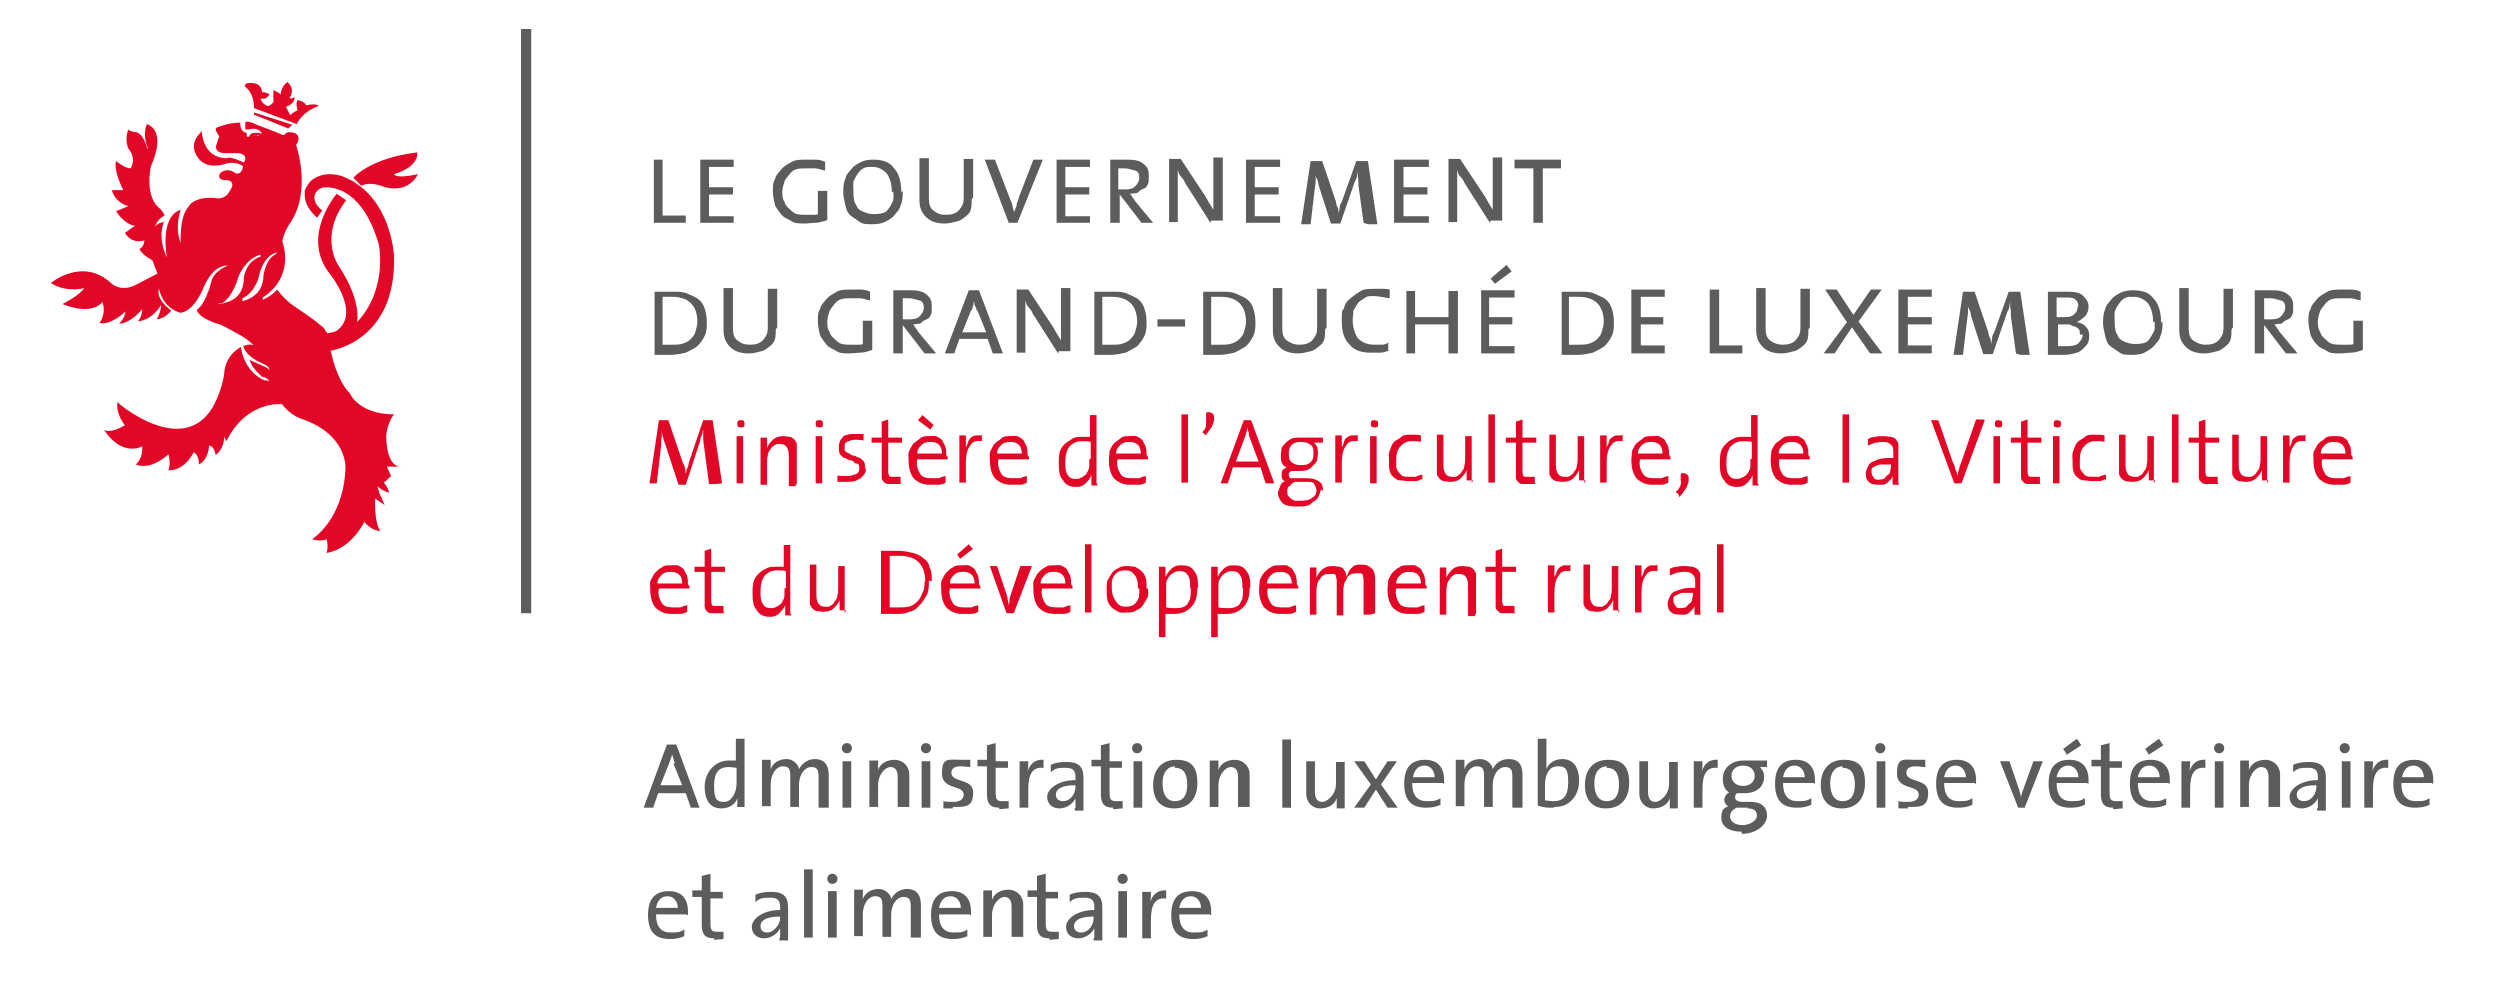 <?xml version="1.0" encoding="UTF-8"?>
<svg xmlns="http://www.w3.org/2000/svg" version="1.1" viewBox="0 0 344.5 137.7">
  <defs>
    <style>
      .cls-1 {
        fill: #e20726;
      }

      .cls-2 {
        fill: #5b5c5e;
      }
    </style>
  </defs>
  <g>
    <g id="Layer_1">
      <g id="Layer_1-2" data-name="Layer_1">
        <g>
          <path class="cls-1" d="M16.5,55.7s8.5,7.2,12.7.6c0,0,1.4-2.3,1.7-4.9,0,0,0-2.3,2.3-3.6,0,0,.3,3.3,3.2,4.6.3,0,.6.1.7.1,0,0,0-.1-.4-.4-.6-.3-.7-.1-.7-.3-.7-.6-1.4-1.4-1.6-2.2l2,.9s1.4.4,1.6,2.5c0,0,.1,1.4.9,2.7,0,0-4.9-.6-7.7,5.1l-.3-.6s0,1.7-1.2,2.5c0,0-.1-1.2-.9-1.3,0,0,0,1.9-1.4,2.6,0,0,.1-1.2-.7-1.7,0,0-1.2,2.6-3.5,2.5,0,0,.4-.9,0-2.2,0,0-2.3,2.3-4.5,1.4,0,0,1-.7.9-2.5,0,0-2.7,1.6-5.3-2.3,0,0,.7.7,2.9-.6,0,0-1.3-1.6-1-3.2"></path>
          <path class="cls-1" d="M20.2,17.1s2.9.6.6,5.8c0,0-1,4.2,1.3,5.9,0,0,.3.3.6.9,0,0-2.9,1-.9,6.5,0,0-1.9-.6-2.6-1.9,0,0,.6-.1.7-1.2,0,0-1.6.7-2.7-1l1.4-1s-1.3,0-2.6-2l1.7-.7s-1.7-.3-2.3-2.2h1.6s-1.4-2.6-1-4c0,0,1.2,1,2,1,0,0,.9-1.3-.3-2.7,0,0-.6-1.2,0-2.7,0,0,0,.3,1,.4,0,0,1,0,1.6,2.3h.1c0-.1-.9-1.9-.1-3.5"></path>
          <path class="cls-1" d="M44.1,48.3h1.7c0-.1,8.8-1.3,8.5-13,0,0-.3-6.8-5.2-10-.3-.3-1.2-.7-1.9-1-.9-.3-2.5-.6-3.9.3-.6.3-1,1-1.3,1.6,0,.6-.3,2,1.7,3.8l.7-1s-1.4-1-1-2.2c.4-1,1.4-1,1.4-1,1.2,0,5.2.3,7.4,7.9,0,0,1.3,6.1-3,10.7,0,0,.7-2.9-2.5-7.7,0,0-2.9-4,1-9.1l-1.3-.9s-5.1,5.9-.9,11.1c0,0,3.2,4,1.9,6.6-.3.6-.9,1.3-1.6,1.4s-2.7.6-2.7.6"></path>
          <path class="cls-1" d="M48.7,24.5s2.2-2.7,8.8-3.5c0,0,.4,1.9-3.2,3,0,0,.1.7,3.3,0,0,0-1.3,3-5.1,1.6,0,0-1.6-.6-2.7,0"></path>
          <path class="cls-1" d="M33.7,11.9s1.3.7,1.3,3l5.9,2.2s.6-1.6,3-2.5c0,0-.1-.4-1.7-.1,0,0-.3-.6-1.2-.7,0,0-.3.4,0,1.4,0,0-.9.4-1,.7,0,0-.3-.6-.6-1.2,0,0,1.2-.3,1.2-1.3,0,0-.6.3-.7.1,0,0,.9-1.2-.3-2.2,0,0-.9.6-.9,1.7,0,0-.6-.4-1-.6,0,0-.1.6,0,1.6,0,0-.3.6-.9.6,0,0-.7-.3-.9-1h.6s.6-.3.6-.6c0,0-.3-.3-1-.3h0c0-.1,0-1.6-2.2-1.2"></path>
          <path class="cls-1" d="M53.9,65.6c-.3-.6-.6-1.3-.6-1.3h1.9c-1.7,0-1.9-3-1.9-3-.4-2.6,1-4.2,1-4.2-4.9,0-6.1-2.9-6.1-2.9-2.3-2.3-3-7.8-3-7.8,0,0,0-.6-.3-.7-.1-.3-.3-.6-.9-1-.7-.7-3.2-2.3-3.6-2.6-1.4-1-2.2-2.2-2.2-2.2-.9,1-2,1.4-2,1.4v-.3c4.6-3,2.7-7.7,2.7-7.7.1-1,.9-2.3.9-2.3,3.3-4.5,1-11,1-11,.9-1.4-.3-1.7-.3-1.7-1.2-.3-1.3.3-1.3.3h-.3c0-.1-3.5-1.4-3.5-1.4-1.2-.6-1.6-.4-1.6-.4v1c.3.1.6,0,.6,0,1.3-.3,1.7.6,1.7.6h-.1c-.3-.1-.7-.1-.7-.1-.9,0-.9.4-.9.4-.3.4-.4,0-.4,0v-.4c-1-.1-.9-1.4-.9-1.4-1.6,0-3,.6-3,.6-.6.1-.3.6-.3.6l.4.7-.3.9c-.6,1.4,1,1.4,1,1.4h2c1.6.3.6,1.4.6,1.4,0,1.7-1,1.4-1,1.4-1.3-1-2.2,0-2.2,0-.4.9.6.9.6.9,2,0,.7,1.6.7,1.6-.6,1.2-1.9.9-1.9.9-3.2-.3-3.8,1.3-3.8,1.3-1.2,1.3-1,4.9-1,4.9-.9-2.2,0-4.6,0-4.6-3,1-1.9,6.6-1.9,6.6-1.4-3-.4-4.9-.4-4.9-2.7.3-1.9,4.5-1.9,4.5l1,2.6-2.7,1.4c-2.2,1.3-3.6,0-3.6,0-4-3.8-8.4-.1-8.4-.1,2.2,1.4,4.6.7,4.6.7-.6,1-3,2.2-3,2.2,4.3,1.7,5.5-.3,5.5-.3.6,1.7-.4,2.9-.4,2.9,1.6.4,3.6-1.6,3.6-1.6-.1,1-.9,1.7-.9,1.7,1.6,0,3.2-2,3.2-2,0,1-.6,1.7-.6,1.7,2.2-.3,3.2-2.3,3.2-2.3,0,1-.6,2-.6,2,1.2-.1,2-1.2,2-1.2-2.3-1.7-1.7-3-1.7-3,.7,2.9,3,3.3,3,3.3,2-.3,3.2-3.6,3.2-3.6,1.4-3.2,3.3-2.9,3.3-2.9-2.2.9-2.3,2.3-2.3,2.3-.9,3.3-2,3.8-2,3.8.4,1.3,3.2,2,3.2,2,.7.3,1.7.9,2.3,1.2,4.5,2.3,4.9,6.5,4.9,6.5.7,4.3,4,5.3,4,5.3,6.5,2.2,6.1,6.9,6.1,6.9-.3,7.1-4.6,9.7-4.6,9.7h0c1.2.4,2,0,2,0,.3,1,0,1.9,0,1.9,3.5-.6,5.2-4.3,5.2-4.3.9,1.2,2.2,1.3,2.2,1.3-.9-1.4-.7-4.5-.7-4.5l1.3.9-.7-1.6-.3-1c.6.6,1.6.9,1.6.9,0-.3-.3-.9-.7-1.4M35.4,18.7s.1-.3.3,0h-.3s-.3.1-.3,0h.6M31.7,41.5l-1.3.4h-.4c0-.1.6-.1.6-.1,1.6-1,2.3-3.8,2.3-3.8,1.2-2.6,3-2.9,3-2.9v.3c.1,0-.1,0-.1,0-2,.7-2.2,2.9-2.2,2.9,0,2.7-2,3.2-2,3.2M33.4,41.4v-.3c1.6-.7,2.2-2.7,2.2-2.7.7-3.5,2.6-3.6,2.6-3.6l-.3.3c-1.3.6-1.6,2.9-1.6,2.9,0,3-2.9,3.5-2.9,3.5"></path>
          <path class="cls-1" d="M33.5,47.7s1.7-.9,2.7,1l.9,1.6s.6.9.6,1c0,0-.3-.7-1.7-1.3,0,0-2.3-.9-2.5-2.5"></path>
          <polyline class="cls-1" points="35 15.5 35 15.8 39.7 17.7 40.3 17.2"></polyline>
          <path class="cls-1" d="M27.8,18s0,3.8,3.5,3.8c0,0,.3-.4,2.5.7v.6s-.9-.9-2.5-.6c0,0-2.2.9-3.6-.3,0,0-2.2-1.9,0-4"></path>
          <polyline class="cls-2" points="71.8 84.5 73.2 84.5 73.2 4 71.8 4"></polyline>
          <polygon class="cls-2" points="90.1 30.7 90.1 22 91.3 22 91.3 29.7 94.5 29.7 94.5 30.7 90.1 30.7"></polygon>
          <polygon class="cls-2" points="96.5 30.7 96.5 22 101.1 22 101.1 23 97.7 23 97.7 25.8 101 25.8 101 26.8 97.7 26.8 97.7 29.8 101.1 29.8 101.1 30.7 96.5 30.7"></polygon>
          <path class="cls-2" d="M113.8,30.4c-.4.1-.9.3-1.4.3s-1,.1-1.6.1-1.3,0-1.7-.3-1-.4-1.4-.9-.7-.9-.9-1.3c-.1-.6-.3-1.2-.3-1.9s0-1.3.3-1.7c.1-.6.6-1,.9-1.4s.9-.7,1.4-1,1.3-.3,2-.3h1.3c.4,0,.9.1,1.3.3v1.2c-.6-.1-1-.3-1.4-.3h-1.2c-.4,0-.9,0-1.3.1s-.7.3-1,.7-.6.7-.7,1c-.1.4-.3.9-.3,1.4s0,1,.3,1.4c.1.4.3.7.7,1,.3.3.6.6,1,.7s.9.1,1.3.1h.9c.3,0,.6,0,.7-.1v-3.2h1.3v4"></path>
          <path class="cls-2" d="M122.9,26.5c0-1.2-.3-2-.7-2.6-.6-.6-1.2-.9-2-.9s-.7,0-1,.1-.6.3-.9.7-.4.6-.6,1-.1.9-.1,1.4,0,.9.1,1.3c0,.4.3.7.4,1s.6.6.9.7.7.3,1.3.3.7,0,1.2-.1.7-.3.9-.6c.3-.3.4-.6.6-1s.1-.9.1-1.4M124.4,26.3c0,.7,0,1.4-.3,2-.1.6-.6,1-.9,1.4s-.9.7-1.3.9-1,.3-1.7.3-1.3,0-1.7-.3-.9-.6-1.3-.9-.6-.9-.7-1.4-.3-1.2-.3-1.7,0-1.4.3-2c.1-.6.6-1,.9-1.4s.9-.7,1.3-.9,1-.3,1.6-.3c1.3,0,2.3.3,2.9,1.2.7.7,1,1.9,1,3.3"></path>
          <path class="cls-2" d="M133.9,27.5c0,.4,0,.9-.1,1.3s-.3.7-.7,1-.7.6-1.2.7-1,.3-1.7.3c-1.2,0-2-.3-2.6-.9s-.9-1.3-.9-2.3v-5.8h1.3v5.5c0,.7.1,1.3.6,1.7s1,.6,1.7.6,1.4-.1,1.9-.7.6-1,.6-1.7v-5.3h1.3v5.3"></path>
          <path class="cls-2" d="M140.4,30.7h-1.4l-3.3-8.7h1.4l2,5.2c.1.3.3.7.4,1,0,.3.1.7.3,1h0c0-.3.3-.7.3-1s.3-.7.3-1l2-5.2h1.3l-3.5,8.7"></path>
          <polygon class="cls-2" points="145.6 30.7 145.6 22 150.2 22 150.2 23 146.8 23 146.8 25.8 150.1 25.8 150.1 26.8 146.8 26.8 146.8 29.8 150.2 29.8 150.2 30.7 145.6 30.7"></polygon>
          <path class="cls-2" d="M157,24.5c0-.4-.1-.9-.6-1s-.9-.3-1.4-.3h-.9v2.9h1c.6,0,1-.1,1.3-.4.3-.3.6-.7.6-1.2M157.3,30.7l-3-3.9h0v3.9h-1.3v-8.7h2.3c1,0,1.7.1,2.3.6s.7.9.7,1.7,0,.7-.1,1-.3.6-.6.7-.6.3-.9.6c-.3,0-.7.1-1,.1,0,0,.3.3.3.4s.3.3.4.6l2.5,3h-1.6"></path>
          <path class="cls-2" d="M166.8,30.7l-3.5-5.5c-.1-.3-.3-.6-.6-.9s-.3-.6-.4-.9h0v7.2h-1.2v-8.7h1.6l3.5,5.3c.3.6.7,1.2,1,1.7h0v-7.2h1.3v8.7h-1.6"></path>
          <polygon class="cls-2" points="171.7 30.7 171.7 22 176.4 22 176.4 23 172.9 23 172.9 25.8 176.2 25.8 176.2 26.8 172.9 26.8 172.9 29.8 176.4 29.8 176.4 30.7 171.7 30.7"></polygon>
          <path class="cls-2" d="M187.9,30.7l-.7-5.1c0-.6,0-.9-.1-1.3v-.9h0s0,.4-.1.7c0,.3-.1.6-.3.9l-2,5.8h-1.3l-1.7-5.3c0-.3-.1-.6-.3-1s-.1-.6-.1-.9h0v1c0,.3,0,.7-.1,1.2l-.6,5.1h-1.3l1.3-8.7h1.6l1.9,5.6c0,.3.1.6.3.9,0,.3.1.6.1.7h0c0-.3.1-.6.1-.7,0-.3.1-.6.3-.9l2-5.6h1.6l1.3,8.7h-1.3"></path>
          <polygon class="cls-2" points="192.1 30.7 192.1 22 196.9 22 196.9 23 193.4 23 193.4 25.8 196.7 25.8 196.7 26.8 193.4 26.8 193.4 29.8 196.9 29.8 196.9 30.7 192.1 30.7"></polygon>
          <path class="cls-2" d="M205.3,30.7l-3.5-5.5c-.1-.3-.3-.6-.6-.9s-.3-.6-.4-.9h0v7.2h-1.2v-8.7h1.6l3.5,5.3c.3.6.7,1.2,1,1.7h0v-7.2h1.3v8.7h-1.6"></path>
          <polygon class="cls-2" points="212.6 23.2 212.6 30.7 211.3 30.7 211.3 23.2 208.7 23.2 208.7 22 215.1 22 215.1 23.2 212.6 23.2"></polygon>
          <path class="cls-2" d="M96.1,44.4c0-2.3-1.2-3.5-3.5-3.5h-1.3v6.6h1.2c.6,0,1,0,1.4-.1s.9-.3,1.2-.6.6-.6.7-1,.3-.9.3-1.4M97.4,44.3c0,.7,0,1.4-.3,2-.3.6-.6,1-1,1.4-.4.3-1,.6-1.6.9-.6.1-1.3.3-2,.3h-2.3v-8.7h2.7c.7,0,1.3,0,1.9.3s1,.4,1.4.7.7.7.9,1.3.3,1.2.3,2"></path>
          <path class="cls-2" d="M106.9,45.4c0,.4,0,.9-.1,1.3-.1.4-.3.7-.7,1s-.7.6-1.2.7-1,.3-1.7.3c-1.2,0-2-.3-2.6-.9-.6-.6-.9-1.3-.9-2.3v-5.8h1.3v5.5c0,.7.1,1.3.6,1.7s1,.6,1.7.6,1.4-.1,1.9-.7.6-1,.6-1.7v-5.3h1.3v5.3"></path>
          <path class="cls-2" d="M120,48.3c-.4.1-.9.3-1.4.3s-1,.1-1.6.1-1.3,0-1.7-.3-1-.4-1.4-.9-.7-.9-.9-1.3c-.1-.6-.3-1.2-.3-1.9s0-1.3.3-1.7c.1-.6.6-1,.9-1.4s.9-.7,1.4-1,1.3-.3,2-.3h1.3c.4,0,.9.1,1.3.3v1.2c-.6-.1-1-.3-1.4-.3h-1.2c-.4,0-.9,0-1.3.1s-.7.3-1,.7-.6.7-.7,1c-.1.4-.3.9-.3,1.4s0,1,.3,1.4c.1.4.3.7.7,1,.3.3.6.6,1,.7s.9.1,1.3.1h.9c.3,0,.6,0,.7-.1v-3.2h1.3v4"></path>
          <path class="cls-2" d="M127.3,42.4c0-.4-.1-.9-.6-1s-.9-.3-1.4-.3h-.9v2.9h1c.6,0,1-.1,1.3-.4.3-.3.6-.7.6-1.2M127.4,48.7l-3-3.9h0v3.9h-1.3v-8.7h2.3c1,0,1.7.1,2.3.6s.7.9.7,1.7,0,.7-.1,1-.3.6-.6.7c-.3.1-.6.3-.9.6-.3,0-.7.1-1,.1,0,0,.3.3.3.4s.3.3.4.6l2.5,3h-1.6"></path>
          <path class="cls-2" d="M134.6,42.8s-.1-.6-.3-.7c0-.3-.1-.6-.1-.7h0s0,.4-.1.7-.1.6-.3.7l-1.2,3h3.3l-1.2-3M136.8,48.7l-.7-2h-3.9l-.7,2h-1.3l3.3-8.7h1.4l3.3,8.7h-1.4"></path>
          <path class="cls-2" d="M145.8,48.7l-3.5-5.5c-.1-.3-.3-.6-.6-.9s-.3-.6-.4-.9h0v7.2h-1.2v-8.7h1.6l3.5,5.3c.3.6.7,1.2,1,1.7h0v-7.2h1.3v8.7h-1.6"></path>
          <path class="cls-2" d="M156.7,44.4c0-2.3-1.2-3.5-3.5-3.5h-1.3v6.6h1.2c.6,0,1,0,1.4-.1s.9-.3,1.2-.6.6-.6.7-1,.3-.9.3-1.4M158,44.3c0,.7,0,1.4-.3,2-.3.6-.6,1-1,1.4-.4.3-1,.6-1.6.9-.6.1-1.3.3-2,.3h-2.3v-8.7h2.7c.7,0,1.3,0,1.9.3s1,.4,1.4.7.7.7.9,1.3.3,1.2.3,2"></path>
          <rect class="cls-2" x="159.5" y="44" width="3.8" height="1"></rect>
          <path class="cls-2" d="M171.7,44.4c0-2.3-1.2-3.5-3.5-3.5h-1.3v6.6h1.2c.6,0,1,0,1.4-.1s.9-.3,1.2-.6.6-.6.7-1,.3-.9.3-1.4M173,44.3c0,.7,0,1.4-.3,2-.3.6-.6,1-1,1.4-.4.3-1,.6-1.6.9-.6.1-1.3.3-2,.3h-2.3v-8.7h2.7c.7,0,1.3,0,1.9.3s1,.4,1.4.7.7.7.9,1.3.3,1.2.3,2"></path>
          <path class="cls-2" d="M182.6,45.4c0,.4,0,.9-.1,1.3-.1.4-.3.7-.7,1s-.7.6-1.2.7-1,.3-1.7.3c-1.2,0-2-.3-2.6-.9-.6-.6-.9-1.3-.9-2.3v-5.8h1.3v5.5c0,.7.1,1.3.6,1.7.4.3,1,.6,1.7.6s1.4-.1,1.9-.7.6-1,.6-1.7v-5.3h1.3v5.3"></path>
          <path class="cls-2" d="M191.4,48.3c-.3.1-.7.3-1.2.3h-1.3c-1.3,0-2.3-.3-3-1.2-.7-.7-1-1.7-1-3.2s0-1.3.3-1.7c.1-.6.4-1,.9-1.4s.9-.7,1.4-1,1.3-.3,2-.3h1c.3,0,.7,0,1,.1v1.2c-.9-.1-1.4-.3-2.2-.3s-.9,0-1.3.3-.7.4-.9.7-.4.7-.6,1c0,.4-.1.9-.1,1.3,0,1,.3,1.9.7,2.5.6.6,1.3.9,2.3.9s.7,0,1,0,.7-.1.9-.3v1.2"></path>
          <polygon class="cls-2" points="199.6 48.7 199.6 44.7 195 44.7 195 48.7 193.8 48.7 193.8 40.1 195 40.1 195 43.7 199.6 43.7 199.6 40.1 200.9 40.1 200.9 48.7 199.6 48.7"></polygon>
          <path class="cls-2" d="M206,39.1l-.6-.7,2.2-1.9.7.9-2.3,1.7h0ZM204.1,48.7v-8.7h4.6v1h-3.5v2.7h3.2v1h-3.2v3h3.5v1h-4.6"></path>
          <path class="cls-2" d="M221,44.4c0-2.3-1.2-3.5-3.5-3.5h-1.3v6.6h1.2c.6,0,1,0,1.4-.1s.9-.3,1.2-.6.6-.6.7-1,.3-.9.3-1.4M222.4,44.3c0,.7,0,1.4-.3,2-.3.6-.6,1-1,1.4-.4.3-1,.6-1.6.9-.6.1-1.3.3-2,.3h-2.3v-8.7h2.7c.7,0,1.3,0,1.9.3s1,.4,1.4.7.7.7.9,1.3.3,1.2.3,2"></path>
          <polygon class="cls-2" points="224.8 48.7 224.8 39.9 229.4 39.9 229.4 40.9 226.1 40.9 226.1 43.7 229.2 43.7 229.2 44.7 226.1 44.7 226.1 47.6 229.4 47.6 229.4 48.7 224.8 48.7"></polygon>
          <polygon class="cls-2" points="235.6 48.7 235.6 39.9 236.9 39.9 236.9 47.6 240.1 47.6 240.1 48.7 235.6 48.7"></polygon>
          <path class="cls-2" d="M249.2,45.4c0,.4,0,.9-.1,1.3-.1.4-.3.7-.7,1s-.7.6-1.2.7-1,.3-1.7.3c-1.2,0-2-.3-2.6-.9-.6-.6-.9-1.3-.9-2.3v-5.8h1.3v5.5c0,.7.1,1.3.6,1.7.4.3,1,.6,1.7.6s1.4-.1,1.9-.7.6-1,.6-1.7v-5.3h1.3v5.3"></path>
          <polyline class="cls-2" points="257.7 48.7 255.2 45.1 252.8 48.7 251.3 48.7 254.5 44.4 251.5 39.9 253.1 39.9 255.4 43.4 257.8 39.9 259.3 39.9 256.1 44.3 259.4 48.7 257.7 48.7"></polyline>
          <polygon class="cls-2" points="261.6 48.7 261.6 39.9 266.2 39.9 266.2 40.9 262.9 40.9 262.9 43.7 266.2 43.7 266.2 44.7 262.9 44.7 262.9 47.6 266.2 47.6 266.2 48.7 261.6 48.7"></polygon>
          <path class="cls-2" d="M277.8,48.7l-.7-5.1c0-.6,0-.9-.1-1.3v-.9h0s0,.4-.1.7c0,.3-.1.6-.3.9l-2,5.8h-1.3l-1.7-5.3c0-.3-.1-.6-.3-1s-.1-.6-.1-.9h0v1c0,.3,0,.7-.1,1.2l-.6,5.1h-1.3l1.3-8.7h1.6l1.9,5.6c0,.3.1.6.3.9,0,.3.1.6.1.7h0c0-.3.1-.6.1-.7,0-.3.1-.6.3-.9l2-5.6h1.6l1.3,8.7h-1.3"></path>
          <path class="cls-2" d="M286.6,46.1c0-.3,0-.6-.1-.7s-.3-.3-.6-.4c-.1,0-.4-.1-.7-.3h-1.6v3h1.2c.7,0,1.3-.1,1.6-.4.3-.3.6-.7.6-1.2M286.4,42.2c0-.3-.1-.7-.4-.9-.3-.3-.7-.3-1.4-.3h-1.2v2.7h.7c.7,0,1.3,0,1.6-.3.4-.3.6-.6.6-1.2M287.9,46.1s0,.6-.1.9c0,.3-.3.6-.6.9s-.6.6-1,.7-1,.3-1.7.3h-2.3v-8.7h2.7c1,0,1.7.1,2.2.6s.7.9.7,1.4-.1.9-.4,1.3c-.3.3-.7.6-1.2.9h0c.6.1,1,.3,1.3.7.3.3.4.7.4,1.3"></path>
          <path class="cls-2" d="M296.7,44.4c0-1.2-.3-2-.7-2.6-.6-.6-1.2-.9-2-.9s-.7,0-1,.1-.6.3-.9.7-.4.6-.6,1-.1.9-.1,1.4,0,.9.1,1.3c0,.4.3.7.4,1s.6.6.9.7c.3.1.7.3,1.3.3s.7,0,1.2-.1.7-.3.9-.6.4-.6.6-1,.1-.9.1-1.4M298,44.3c0,.7,0,1.4-.3,2-.1.6-.6,1-.9,1.4-.3.3-.9.7-1.3.9s-1,.3-1.7.3-1.3,0-1.7-.3-.9-.6-1.3-.9-.6-.9-.7-1.4-.3-1.2-.3-1.7,0-1.4.3-2c.1-.6.6-1,.9-1.4s.9-.7,1.3-.9,1-.3,1.6-.3c1.3,0,2.3.3,2.9,1.2.7.7,1,1.9,1,3.3"></path>
          <path class="cls-2" d="M307.5,45.4c0,.4,0,.9-.1,1.3s-.3.7-.7,1-.7.6-1.2.7-1,.3-1.7.3c-1.2,0-2-.3-2.6-.9-.6-.6-.9-1.3-.9-2.3v-5.8h1.3v5.5c0,.7.1,1.3.6,1.7.4.3,1,.6,1.7.6s1.4-.1,1.9-.7.6-1,.6-1.7v-5.3h1.3v5.3"></path>
          <path class="cls-2" d="M314.9,42.4c0-.4-.1-.9-.6-1s-.9-.3-1.4-.3h-.9v2.9h1c.6,0,1-.1,1.3-.4.3-.3.6-.7.6-1.2M315,48.7l-3-3.9h0v3.9h-1.3v-8.7h2.3c1,0,1.7.1,2.3.6s.7.9.7,1.7,0,.7-.1,1-.3.6-.6.7-.6.3-.9.6c-.3,0-.7.1-1,.1,0,0,.3.3.3.4s.3.3.4.6l2.5,3h-1.6"></path>
          <path class="cls-2" d="M325.4,48.3c-.4.1-.9.3-1.4.3s-1,.1-1.6.1-1.3,0-1.7-.3-1-.4-1.4-.9c-.4-.3-.7-.9-.9-1.3-.1-.6-.3-1.2-.3-1.9s0-1.3.3-1.7c.1-.6.6-1,.9-1.4s.9-.7,1.4-1,1.3-.3,2-.3h1.3c.4,0,.9.1,1.3.3v1.2c-.6-.1-1-.3-1.4-.3h-1.2c-.4,0-.9,0-1.3.1-.4.1-.7.3-1,.7s-.6.7-.7,1-.3.9-.3,1.4,0,1,.3,1.4c.1.4.3.7.7,1,.3.3.6.6,1,.7s.9.1,1.3.1h.9c.3,0,.6,0,.7-.1v-3.2h1.3v4"></path>
          <path class="cls-1" d="M99.5,66.6l-1.3-8.7h-1.3l-2,5.9c0,.3-.1.6-.3.9,0,.3-.1.6-.1.7h0s0-.6-.1-.7c0-.3-.1-.6-.3-.9l-2-5.9h-1.3l-1.3,8.7h1l.6-5.2c0-.4,0-.9.1-1.3v-1h0c0,.3,0,.6.1.9s.1.6.3,1l1.9,5.8h1l2-6.1c0-.3.1-.6.3-.9,0-.3,0-.4.1-.6h0v.9c0,.3,0,.7.1,1.3l.7,5.3h1"></path>
          <path class="cls-1" d="M102.4,60.1h-.9v6.5h.9v-6.5ZM102.6,58.4s0-.3-.1-.4-.3-.1-.4-.1-.3,0-.4.1-.1.3-.1.4,0,.3.1.4c0,0,.3.1.4.1s.3,0,.4-.1c.1,0,.1-.3.1-.4"></path>
          <path class="cls-1" d="M109.8,66.6v-5.3c0-.3-.1-.4-.3-.7-.1-.1-.3-.3-.6-.4-.3,0-.6-.1-.9-.1-.6,0-1,.1-1.4.4-.3.3-.7.7-.9,1.2h0v-1.4h-.9v6.5h.9v-3c0-.3,0-.7.1-1,0-.3.1-.6.4-.9.1-.3.3-.4.6-.6s.6-.1.7-.1c.4,0,.7.1.9.4s.3.7.3,1.2v4.2h.9"></path>
          <path class="cls-1" d="M113.3,60.1h-.9v6.5h.9v-6.5ZM113.4,58.4s0-.3-.1-.4-.3-.1-.4-.1-.3,0-.4.1-.1.3-.1.4,0,.3.1.4c0,0,.3.1.4.1s.3,0,.4-.1c.1,0,.1-.3.1-.4"></path>
          <path class="cls-1" d="M119.2,64.6c0-.3,0-.7-.1-.9s-.3-.3-.6-.6c-.1,0-.4-.1-.7-.3-.3,0-.6-.1-.7-.3-.1,0-.4-.1-.6-.3s-.1-.3-.1-.6,0-.6.3-.7.6-.3,1-.3.9,0,1.3.1v-.9h-1.2c-.4,0-.7,0-1,.1s-.6.1-.7.4c-.1.1-.3.3-.4.6s-.1.4-.1.7,0,.7.1.9.3.4.6.6c.1,0,.4.1.7.3.3,0,.6.1.7.3s.4.1.6.3c.1.1.1.3.1.6s-.1.6-.4.7c-.3.1-.7.3-1.2.3h-.7c-.3,0-.4,0-.7-.1v.9h1.3c.4,0,.7,0,1-.1.3,0,.6-.3.9-.4.1-.1.4-.4.6-.7s.1-.6.1-.7"></path>
          <path class="cls-1" d="M124.1,66.6v-.9h-1.3s-.1,0-.3-.1c0,0,0-.3-.1-.4v-4.2h1.9v-.7h-1.9v-2.5l-.9.3v2.2h-1.4v.7h1.4v4.8c0,.3.1.4.3.6,0,.1.3.3.6.3h1.9"></path>
          <path class="cls-1" d="M128.7,58.6l-1.6-1.4-.6.7,1.7,1.3.4-.6M129.6,62.5h-3.2c0-.6.3-.9.6-1.2.3-.3.7-.4,1.2-.4s.9.1,1.2.4.4.7.4,1.2M130.4,62.7c0-.3,0-.7-.1-1,0-.3-.3-.6-.4-.9-.1-.3-.4-.4-.7-.6s-.7-.1-1.2-.1-.9,0-1.2.3-.6.4-.9.7-.4.7-.6,1-.1.9-.1,1.3c0,1.2.3,2,.7,2.5.6.6,1.3.9,2.2.9h1.2c.3,0,.7-.1,1-.3v-.9s-.6.1-.9.3h-1c-.7,0-1.3-.1-1.6-.6s-.6-1.2-.4-2h4.2v-.3h0"></path>
          <path class="cls-1" d="M135.4,60h-.9c-.3,0-.4.1-.7.3-.1.1-.3.3-.4.6,0,.1-.1.4-.3.7h0v-1.6h-.9v6.5h.9v-2.6c0-1,.1-1.9.6-2.5.3-.6.9-.7,1.6-.6v-1"></path>
          <path class="cls-1" d="M140.6,62.5h-3.2c0-.6.3-.9.6-1.2.3-.3.7-.4,1.2-.4s.9.1,1.2.4.4.7.4,1.2M141.6,62.7c0-.3,0-.7-.1-1,0-.3-.3-.6-.4-.9-.1-.3-.4-.4-.7-.6s-.7-.1-1.2-.1-.9,0-1.2.3-.6.4-.9.7-.4.7-.6,1-.1.9-.1,1.3c0,1.2.3,2,.7,2.5.6.6,1.3.9,2.2.9h1.2c.3,0,.7-.1,1-.3v-.9s-.6.1-.9.3h-1c-.7,0-1.3-.1-1.6-.6s-.6-1.2-.4-2h4.2v-.3h0"></path>
          <path class="cls-1" d="M150.1,63.3v.9c0,.3-.1.6-.3.9-.1.3-.3.4-.6.6s-.6.3-.9.3c-.6,0-.9-.1-1.2-.6s-.3-1-.3-1.7.1-1.6.6-2.2c.4-.4.9-.7,1.6-.7s.9,0,1.3.1v2.3M151.1,66.6v-9.4h-.9v3h-1.2c-.4,0-.9,0-1.3.3s-.7.4-1,.7-.6.7-.7,1.2-.1,1-.1,1.6c0,.9.1,1.7.6,2.2.3.6,1,.9,1.7.9s.9-.1,1.3-.4c.3-.3.7-.7.9-1.2h0v1.4h.9"></path>
          <path class="cls-1" d="M157,62.5h-3.2c0-.6.3-.9.6-1.2.3-.3.7-.4,1.2-.4s.9.1,1.2.4c.3.3.4.7.4,1.2M158,62.7c0-.3,0-.7-.1-1,0-.3-.3-.6-.4-.9-.1-.3-.4-.4-.7-.6s-.7-.1-1.2-.1-.9,0-1.2.3-.6.4-.9.7-.4.7-.6,1c0,.4-.1.9-.1,1.3,0,1.2.3,2,.7,2.5.6.6,1.3.9,2.2.9h1.2c.3,0,.7-.1,1-.3v-.9s-.6.1-.9.3h-1c-.7,0-1.3-.1-1.6-.6s-.6-1.2-.4-2h4.2v-.3h0"></path>
          <rect class="cls-1" x="162.8" y="57.1" width=".9" height="9.4"></rect>
          <path class="cls-1" d="M166,60.1c.4-.4.7-.9,1-1.3.1-.3.3-.7.3-1s0-.6-.1-.7-.3-.3-.6-.3-.3,0-.3,0c0,0-.1.1-.1.3v1.3c0,.1,0,.3-.1.6s-.3.3-.4.6l.4.3"></path>
          <path class="cls-1" d="M173.5,63.6h-3.2l1.3-3.5c.1-.4.3-.9.3-1.3h0s0,.4.1.6.1.4.1.6l1.3,3.5M175.6,66.6l-3.2-8.7h-1l-3.2,8.7h1l.7-2.2h3.8l.7,2.2h1"></path>
          <path class="cls-1" d="M181.4,67.6c0,.4-.1.7-.6,1-.3.3-.9.4-1.6.4h-.7c-.1,0-.4-.1-.6-.3-.1,0-.3-.3-.4-.4s-.1-.3-.1-.6,0-.6.3-.7c.1-.1.3-.4.7-.6h1.7c.4,0,.9,0,1,.3s.3.4.3.9M181,62.5c0,.6-.1.9-.4,1.2s-.7.4-1.3.4-.9-.1-1.3-.4-.4-.7-.4-1.2.1-.9.4-1.2c.3-.3.7-.4,1.3-.4s.9.1,1.3.4.4.7.4,1.2M182.3,67.6c0-.6-.1-1-.6-1.3s-.9-.4-1.6-.4h-2.2c-.1,0-.3-.1-.3-.4v-.3s.1-.1.3-.3h.9c.4,0,.9,0,1.2-.1.3,0,.6-.3.9-.6.1-.1.4-.4.6-.7,0-.3.1-.6.1-1s0-.6-.1-.9-.3-.4-.4-.6h1.2v-.7h-3c-.4,0-.9,0-1.2.1-.3.1-.6.3-.9.6-.1.1-.4.4-.6.7,0,.3-.1.6-.1,1s0,.7.1,1,.4.6.7.7c-.1,0-.4.3-.6.4,0,.1-.1.4-.1.6s0,.4.1.6.3.3.4.3c-.3.1-.6.3-.7.7s-.3.6-.3,1,.3,1,.7,1.4c.4.3,1.2.4,1.9.4s.9,0,1.3-.1c.4,0,.7-.3,1-.6.3-.1.6-.4.7-.7s.3-.6.3-.9"></path>
          <path class="cls-1" d="M187.2,60h-.9c-.3,0-.4.1-.7.3s-.3.3-.4.6c0,.1-.1.4-.3.7h0v-1.6h-.9v6.5h.9v-2.6c0-1,.1-1.9.6-2.5.3-.6.9-.7,1.6-.6v-1"></path>
          <path class="cls-1" d="M189.7,60.1h-.9v6.5h.9v-6.5ZM189.9,58.4s0-.3-.1-.4c-.1,0-.3-.1-.4-.1s-.3,0-.4.1-.1.3-.1.4,0,.3.1.4c0,0,.3.1.4.1s.3,0,.4-.1c.1,0,.1-.3.1-.4"></path>
          <path class="cls-1" d="M196,66.3v-.9s-.6.1-.9.3h-.9c-.3,0-.7,0-.9-.1s-.4-.3-.6-.6c-.1-.1-.3-.4-.3-.7v-.9c0-.7.1-1.4.6-1.9.3-.4.9-.7,1.4-.7h.7c.1,0,.4,0,.7.1v-.9c-.3-.1-.9-.1-1.4-.1s-1,0-1.3.3-.7.4-1,.7-.4.7-.6,1.2-.1.9-.1,1.4,0,1.2.1,1.4c.1.4.3.7.6.9.3.3.6.4.9.4s.7.1,1,.1h1c.3,0,.6-.1.9-.3"></path>
          <path class="cls-1" d="M202.8,66.6v-6.5h-.9v3c0,.3,0,.7-.1,1,0,.3-.1.6-.4.9-.1.3-.3.4-.6.6s-.6.1-.7.1c-.4,0-.7-.1-.9-.4s-.3-.7-.3-1.2v-4.2h-.9v5.3c0,.3.1.4.3.7.1.1.3.3.6.4.3,0,.6.1.9.1.6,0,1-.1,1.4-.4.3-.3.7-.7.9-1.2h0v1.4h.9"></path>
          <rect class="cls-1" x="205.1" y="57.1" width=".9" height="9.4"></rect>
          <path class="cls-1" d="M211.5,66.6v-.9h-1.3s-.1,0-.3-.1c0,0,0-.3-.1-.4v-4.2h1.9v-.7h-1.9v-2.5l-.9.3v2.2h-1.4v.7h1.4v4.8c0,.3.1.4.3.6s.3.3.6.3h1.9"></path>
          <path class="cls-1" d="M218.3,66.6v-6.5h-.9v3c0,.3,0,.7-.1,1,0,.3-.1.6-.4.9-.1.3-.3.4-.6.6s-.6.1-.7.1c-.4,0-.7-.1-.9-.4s-.3-.7-.3-1.2v-4.2h-.9v5.3c0,.3.1.4.3.7.1.1.3.3.6.4.3,0,.6.1.9.1.6,0,1-.1,1.4-.4.3-.3.7-.7.9-1.2h0v1.4h.9"></path>
          <path class="cls-1" d="M223.7,60h-.9c-.3,0-.4.1-.7.3s-.3.3-.4.6c0,.1-.1.4-.3.7h0v-1.6h-.9v6.5h.9v-2.6c0-1,.1-1.9.6-2.5.3-.6.9-.7,1.6-.6v-1"></path>
          <path class="cls-1" d="M228.9,62.5h-3.2c0-.6.3-.9.6-1.2s.7-.4,1.2-.4.9.1,1.2.4.4.7.4,1.2M230,62.7c0-.3,0-.7-.1-1,0-.3-.3-.6-.4-.9-.1-.3-.4-.4-.7-.6s-.7-.1-1.2-.1-.9,0-1.2.3-.6.4-.9.7-.4.7-.6,1c0,.4-.1.9-.1,1.3,0,1.2.3,2,.7,2.5.6.6,1.3.9,2.2.9h1.2c.3,0,.7-.1,1-.3v-.9s-.6.1-.9.3h-1c-.7,0-1.3-.1-1.6-.6s-.6-1.2-.4-2h4.2v-.3h0"></path>
          <path class="cls-1" d="M231.4,68.5c.4-.4.7-.9,1-1.3.1-.3.3-.7.3-1s0-.6-.1-.7-.3-.3-.6-.3h-.3s-.1.1-.1.3v.6c0,.1.1.4,0,.7s-.3.7-.7,1l.4.3"></path>
          <path class="cls-1" d="M241.2,63.3v.9c0,.3-.1.6-.3.9s-.3.4-.6.6c-.3.1-.6.3-.9.3-.6,0-.9-.1-1.2-.6-.3-.4-.3-1-.3-1.7s.1-1.6.6-2.2c.4-.4.9-.7,1.6-.7s.9,0,1.3.1v2.3M242.2,66.6v-9.4h-.9v3h-1.2c-.4,0-.9,0-1.3.3-.4.1-.7.4-1,.7s-.6.7-.7,1.2-.1,1-.1,1.6c0,.9.1,1.7.6,2.2.3.6,1,.9,1.7.9s.9-.1,1.3-.4c.3-.3.7-.7.9-1.2h0v1.4h.9"></path>
          <path class="cls-1" d="M248.3,62.5h-3.2c0-.6.3-.9.6-1.2s.7-.4,1.2-.4.9.1,1.2.4.4.7.4,1.2M249.2,62.7c0-.3,0-.7-.1-1,0-.3-.3-.6-.4-.9-.1-.3-.4-.4-.7-.6s-.7-.1-1.2-.1-.9,0-1.2.3-.6.4-.9.7-.4.7-.6,1c0,.4-.1.9-.1,1.3,0,1.2.3,2,.7,2.5.6.6,1.3.9,2.2.9h1.2c.3,0,.7-.1,1-.3v-.9s-.6.1-.9.3h-1c-.7,0-1.3-.1-1.6-.6s-.6-1.2-.4-2h4.2v-.3h0"></path>
          <rect class="cls-1" x="253.9" y="57.1" width=".9" height="9.4"></rect>
          <path class="cls-1" d="M260.6,63.8c0,.3,0,.6-.1.9,0,.3-.1.6-.3.7s-.3.3-.6.6c-.1,0-.4.1-.7.1s-.6,0-.7-.3c-.1-.1-.3-.4-.3-.7v-.4c0-.1.1-.3.4-.4s.6-.3.9-.3h1.4M261.6,66.6v-5.3c0-.3-.1-.4-.3-.7s-.4-.3-.7-.4c-.3,0-.7-.1-1-.1s-.9,0-1.2.1c-.3,0-.7.1-1,.3v.9c.3-.1.7-.3,1-.4.3,0,.7-.1,1-.1.6,0,.9.1,1.2.4s.3.6.3,1.2v.6c-.6,0-1.2,0-1.6.1-.4,0-.9.3-1.2.4s-.6.4-.7.7-.3.6-.3.9c0,.6.1.9.4,1.2s.7.4,1.3.4h.7c.1,0,.4-.1.6-.3.1-.1.3-.3.4-.4s.3-.3.3-.6h0v1.3h.9"></path>
          <path class="cls-1" d="M273.3,57.8h-1l-2,5.8c-.3.7-.4,1.3-.6,2h0c0-.3-.1-.7-.3-1,0-.3-.1-.6-.3-.9l-2-5.8h-1l3.2,8.7h1l3.2-8.7"></path>
          <path class="cls-1" d="M275.6,60.1h-.9v6.5h.9v-6.5ZM275.9,58.4s0-.3-.1-.4c-.1,0-.3-.1-.4-.1s-.3,0-.4.1-.1.3-.1.4,0,.3.1.4c0,0,.3.1.4.1s.3,0,.4-.1c.1,0,.1-.3.1-.4"></path>
          <path class="cls-1" d="M281.1,66.6v-.9h-1.3s-.1,0-.3-.1c0,0,0-.3-.1-.4v-4.2h1.9v-.7h-1.9v-2.5l-.9.3v2.2h-1.4v.7h1.4v4.8c0,.3.1.4.3.6s.3.3.6.3h1.9"></path>
          <path class="cls-1" d="M283.8,60.1h-.9v6.5h.9v-6.5ZM284,58.4s0-.3-.1-.4c-.1,0-.3-.1-.4-.1s-.3,0-.4.1-.1.3-.1.4,0,.3.1.4c0,0,.3.1.4.1s.3,0,.4-.1c.1,0,.1-.3.1-.4"></path>
          <path class="cls-1" d="M290.2,66.3v-.9s-.6.1-.9.3h-.9c-.3,0-.7,0-.9-.1s-.4-.3-.6-.6c-.1-.1-.3-.4-.3-.7v-.9c0-.7.1-1.4.6-1.9.3-.4.9-.7,1.4-.7h.7c.1,0,.4,0,.7.1v-.9c-.3-.1-.9-.1-1.4-.1s-1,0-1.3.3-.7.4-1,.7-.4.7-.6,1.2-.1.9-.1,1.4,0,1.2.1,1.4c.1.4.3.7.6.9.3.3.6.4.9.4s.7.1,1,.1h1c.3,0,.6-.1.9-.3"></path>
          <path class="cls-1" d="M296.8,66.6v-6.5h-.9v3c0,.3,0,.7-.1,1,0,.3-.1.6-.4.9-.1.3-.3.4-.6.6s-.6.1-.7.1c-.4,0-.7-.1-.9-.4s-.3-.7-.3-1.2v-4.2h-.9v5.3c0,.3.1.4.3.7.1.1.3.3.6.4.3,0,.6.1.9.1.6,0,1-.1,1.4-.4.3-.3.7-.7.9-1.2h0v1.4h.9"></path>
          <rect class="cls-1" x="299.3" y="57.1" width=".9" height="9.4"></rect>
          <path class="cls-1" d="M305.6,66.6v-.9h-1.3s-.1,0-.3-.1c0,0,0-.3-.1-.4v-4.2h1.9v-.7h-1.9v-2.5l-.9.3v2.2h-1.4v.7h1.4v4.8c0,.3.1.4.3.6s.3.3.6.3h1.9"></path>
          <path class="cls-1" d="M312.4,66.6v-6.5h-.9v3c0,.3,0,.7-.1,1,0,.3-.1.6-.4.9-.1.3-.3.4-.6.6s-.6.1-.7.1c-.4,0-.7-.1-.9-.4s-.3-.7-.3-1.2v-4.2h-.9v5.3c0,.3.1.4.3.7.1.1.3.3.6.4.3,0,.6.1.9.1.6,0,1-.1,1.4-.4.3-.3.7-.7.9-1.2h0v1.4h.9"></path>
          <path class="cls-1" d="M317.8,60h-.9c-.3,0-.4.1-.7.3s-.3.3-.4.6c0,.1-.1.4-.3.7h0v-1.6h-.9v6.5h.9v-2.6c0-1,.1-1.9.6-2.5.3-.6.9-.7,1.6-.6v-1"></path>
          <path class="cls-1" d="M323,62.5h-3.2c0-.6.3-.9.6-1.2s.7-.4,1.2-.4.9.1,1.2.4.4.7.4,1.2M324,62.7c0-.3,0-.7-.1-1,0-.3-.3-.6-.4-.9-.1-.3-.4-.4-.7-.6-.3-.1-.7-.1-1.2-.1s-.9,0-1.2.3-.6.4-.9.7c-.3.3-.4.7-.6,1s-.1.9-.1,1.3c0,1.2.3,2,.7,2.5.6.6,1.3.9,2.2.9h1.2c.3,0,.7-.1,1-.3v-.9s-.6.1-.9.3h-1c-.7,0-1.3-.1-1.6-.6s-.6-1.2-.4-2h4.2v-.3h0"></path>
          <path class="cls-1" d="M93.8,80.4h-3.2c0-.6.3-.9.6-1.2.3-.3.7-.4,1.2-.4s.9.1,1.2.4.4.7.4,1.2M94.8,80.5c0-.3,0-.7-.1-1,0-.3-.3-.6-.4-.9-.1-.3-.4-.4-.7-.6s-.7-.1-1.2-.1-.9,0-1.2.3c-.3.1-.6.4-.9.7s-.4.7-.6,1-.1.9-.1,1.3c0,1.2.3,2,.7,2.5.6.6,1.3.9,2.2.9h1.2c.3,0,.7-.1,1-.3v-.9s-.6.1-.9.3h-1c-.7,0-1.3-.1-1.6-.6s-.6-1.2-.4-2h4.2v-.3h0"></path>
          <path class="cls-1" d="M99.7,84.4v-.9h-1.3s-.1,0-.3-.1c0,0,0-.3-.1-.4v-4.2h1.9v-.7h-1.9v-2.5l-.9.3v2.2h-1.4v.7h1.4v4.8c0,.3.1.4.3.6,0,.1.3.3.6.3h1.9"></path>
          <path class="cls-1" d="M108.1,81.1v.9c0,.3-.1.6-.3.9-.1.3-.3.4-.6.6s-.6.3-.9.3c-.6,0-.9-.1-1.2-.6s-.3-1-.3-1.7.1-1.6.6-2.2c.4-.4.9-.7,1.6-.7s.9,0,1.3.1v2.3M108.9,84.5v-9.4h-.9v3h-1.2c-.4,0-.9,0-1.3.3-.4.1-.7.4-1,.7s-.6.7-.7,1.2-.1,1-.1,1.6c0,.9.1,1.7.6,2.2.3.6,1,.9,1.7.9s.9-.1,1.3-.4c.3-.3.7-.7.9-1.2h0v1.4h.9"></path>
          <path class="cls-1" d="M116.4,84.5v-6.5h-.9v3c0,.3,0,.7-.1,1,0,.3-.1.6-.4.9-.1.3-.3.4-.6.6s-.6.1-.7.1c-.4,0-.7-.1-.9-.4s-.3-.7-.3-1.2v-4.2h-.9v5.3c0,.3.1.4.3.7.1.1.3.3.6.4.3,0,.6.1.9.1.6,0,1-.1,1.4-.4.3-.3.7-.7.9-1.2h0v1.4h.9"></path>
          <path class="cls-1" d="M127.4,80.1c0,.6,0,1.2-.3,1.6-.1.4-.4.9-.7,1.2s-.7.6-1.2.7-.9.1-1.4.1h-1.2v-7.1h1.4c2.3,0,3.5,1.2,3.5,3.6M128.4,80.1c0-.7,0-1.4-.3-1.9-.1-.6-.4-1-.9-1.3-.3-.3-.9-.6-1.4-.7s-1.2-.3-1.9-.3h-2.5v8.7h2c.7,0,1.3,0,1.9-.3.6-.1,1-.4,1.4-.9.4-.3.7-.9,1-1.4s.3-1.3.3-2"></path>
          <path class="cls-1" d="M134.1,75.7l-.6-.7-1.6,1.4.4.6,1.7-1.3M134.1,80.4h-3.2c0-.6.3-.9.6-1.2.3-.3.7-.4,1.2-.4s.9.1,1.2.4.4.7.4,1.2M134.9,80.5c0-.3,0-.7-.1-1,0-.3-.3-.6-.4-.9-.1-.3-.4-.4-.7-.6s-.7-.1-1.2-.1-.9,0-1.2.3c-.3.1-.6.4-.9.7s-.4.7-.6,1-.1.9-.1,1.3c0,1.2.3,2,.7,2.5.6.6,1.3.9,2.2.9h1.2c.3,0,.7-.1,1-.3v-.9s-.6.1-.9.3h-1c-.7,0-1.3-.1-1.6-.6s-.6-1.2-.4-2h4.2v-.3h0"></path>
          <path class="cls-1" d="M141.6,78h-1l-1.4,4.2s-.1.3-.1.6,0,.3-.1.6h0s0-.3-.1-.6,0-.3-.1-.6l-1.4-4.2h-1l2.3,6.5h1l2.5-6.5"></path>
          <path class="cls-1" d="M146.6,80.4h-3.2c0-.6.3-.9.6-1.2.3-.3.7-.4,1.2-.4s.9.1,1.2.4.4.7.4,1.2M147.6,80.5c0-.3,0-.7-.1-1,0-.3-.3-.6-.4-.9-.1-.3-.4-.4-.7-.6s-.7-.1-1.2-.1-.9,0-1.2.3c-.3.1-.6.4-.9.7s-.4.7-.6,1-.1.9-.1,1.3c0,1.2.3,2,.7,2.5.6.6,1.3.9,2.2.9h1.2c.3,0,.7-.1,1-.3v-.9s-.6.1-.9.3h-1c-.7,0-1.3-.1-1.6-.6s-.6-1.2-.4-2h4.2v-.3h0"></path>
          <rect class="cls-1" x="149.5" y="75" width=".9" height="9.4"></rect>
          <path class="cls-1" d="M157,81.2c0,.4,0,.9-.1,1.2s-.3.6-.4.7-.3.3-.6.4c-.1,0-.4.1-.7.1-.6,0-1-.1-1.4-.7-.3-.4-.6-1-.6-1.9s0-.9.1-1.2.3-.6.4-.7c.1-.1.3-.3.6-.4.1,0,.4-.1.7-.1.6,0,1,.1,1.4.7s.4,1,.4,1.7M158,81.1c0-.6,0-1-.1-1.4s-.3-.7-.6-1c-.3-.3-.6-.4-.9-.6-.3,0-.7-.1-1-.1s-.9,0-1.3.3c-.3.1-.7.4-.9.7s-.4.7-.6,1c-.1.4-.1.9-.1,1.3s0,1,.1,1.4.3.7.6,1c.3.3.6.4.9.6s.7.1,1.2.1.9,0,1.3-.3c.3-.1.7-.4.9-.7s.4-.7.6-1,.1-.9.1-1.3"></path>
          <path class="cls-1" d="M164.1,81.1c0,.4,0,.9-.1,1.3,0,.3-.3.6-.4.9-.1.1-.4.3-.7.4s-.6.1-.9.1c-.4,0-.9,0-1.3-.1v-3.2c0-.3.1-.6.3-.9s.3-.4.6-.6.6-.3.9-.3c.6,0,.9.1,1.2.6.3.4.3,1,.3,1.7M165.1,80.9c0-1-.1-1.7-.6-2.3-.4-.6-1-.7-1.7-.7s-.9.1-1.3.4c-.3.3-.7.7-.9,1.2h0v-1.4h-.9v9.7h.9v-3.2h1.2c1,0,1.7-.3,2.3-.9s.9-1.4.9-2.7"></path>
          <path class="cls-1" d="M171.3,81.1c0,.4,0,.9-.1,1.3,0,.3-.3.6-.4.9-.1.1-.4.3-.7.4s-.6.1-.9.1c-.4,0-.9,0-1.3-.1v-3.2c0-.3.1-.6.3-.9s.3-.4.6-.6.6-.3.9-.3c.6,0,.9.1,1.2.6.3.4.3,1,.3,1.7M172.3,80.9c0-1-.1-1.7-.6-2.3-.4-.6-1-.7-1.7-.7s-.9.1-1.3.4c-.3.3-.7.7-.9,1.2h0v-1.4h-.9v9.7h.9v-3.2h1.2c1,0,1.7-.3,2.3-.9s.9-1.4.9-2.7"></path>
          <path class="cls-1" d="M177.8,80.4h-3.2c0-.6.3-.9.6-1.2.3-.3.7-.4,1.2-.4s.9.1,1.2.4c.3.3.4.7.4,1.2M178.7,80.5c0-.3,0-.7-.1-1,0-.3-.3-.6-.4-.9-.1-.3-.4-.4-.7-.6s-.7-.1-1.2-.1-.9,0-1.2.3c-.3.1-.6.4-.9.7s-.4.7-.6,1c0,.4-.1.9-.1,1.3,0,1.2.3,2,.7,2.5.6.6,1.3.9,2.2.9h1.2c.3,0,.7-.1,1-.3v-.9s-.6.1-.9.3h-1c-.7,0-1.3-.1-1.6-.6s-.6-1.2-.4-2h4.2v-.3h0"></path>
          <path class="cls-1" d="M189.5,84.5v-4.5c0-.7-.1-1.3-.4-1.6s-.7-.6-1.4-.6-.6,0-.9.1c-.3,0-.4.3-.6.4-.1.1-.3.3-.4.6,0,.1-.1.3-.3.6v-.4c0-.1-.1-.3-.3-.6s-.3-.3-.6-.4c-.1,0-.6-.1-.9-.1-.6,0-1,.1-1.4.4s-.7.7-.9,1.2h0v-1.4h-.9v6.5h.9v-3c0-.4,0-.7.1-1,0-.3.1-.6.4-.9.1-.3.3-.4.6-.6.1-.1.4-.1.7-.1h.6c.1,0,.3.1.3.3s.1.3.1.6v4.8h.9v-3c0-.4,0-.7.1-1.2,0-.3.3-.6.4-.9s.3-.4.6-.6c.1,0,.4-.1.7-.1h.6c.1,0,.3.1.3.3s.1.3.1.6v4.8h.9"></path>
          <path class="cls-1" d="M195.6,80.4h-3.2c0-.6.3-.9.6-1.2s.7-.4,1.2-.4.9.1,1.2.4.4.7.4,1.2M196.4,80.5c0-.3,0-.7-.1-1,0-.3-.3-.6-.4-.9-.1-.3-.4-.4-.7-.6s-.7-.1-1.2-.1-.9,0-1.2.3c-.3.1-.6.4-.9.7s-.4.7-.6,1c0,.4-.1.9-.1,1.3,0,1.2.3,2,.7,2.5.6.6,1.3.9,2.2.9h1.2c.3,0,.7-.1,1-.3v-.9s-.6.1-.9.3h-1c-.7,0-1.3-.1-1.6-.6s-.6-1.2-.4-2h4.2v-.3h0"></path>
          <path class="cls-1" d="M203.4,84.5v-5.3c0-.3-.1-.4-.3-.7-.1-.1-.3-.3-.6-.4-.3,0-.6-.1-.9-.1-.6,0-1,.1-1.4.4-.3.3-.7.7-.9,1.2h0v-1.4h-.9v6.5h.9v-3c0-.3,0-.7.1-1,0-.3.1-.6.4-.9.1-.3.3-.4.6-.6s.6-.1.7-.1c.4,0,.7.1.9.4s.3.7.3,1.2v4.2h.9"></path>
          <path class="cls-1" d="M208.7,84.4v-.9h-1.3s-.1,0-.3-.1c0,0,0-.3-.1-.4v-4.2h1.9v-.7h-1.9v-2.5l-.9.3v2.2h-1.4v.7h1.4v4.8c0,.3.1.4.3.6s.3.3.6.3h1.9"></path>
          <path class="cls-1" d="M216.5,77.9h-.9c-.3,0-.4.1-.7.3-.1.1-.3.3-.4.6,0,.1-.1.4-.3.7h0v-1.6h-.9v6.5h.9v-2.6c0-1,.1-1.9.6-2.5.3-.6.9-.7,1.6-.6v-1"></path>
          <path class="cls-1" d="M223,84.5v-6.5h-.9v3c0,.3,0,.7-.1,1,0,.3-.1.6-.4.9-.1.3-.3.4-.6.6s-.6.1-.7.1c-.4,0-.7-.1-.9-.4s-.3-.7-.3-1.2v-4.2h-.9v5.3c0,.3.1.4.3.7.1.1.3.3.6.4.3,0,.6.1.9.1.6,0,1-.1,1.4-.4.3-.3.7-.7.9-1.2h0v1.4h.9"></path>
          <path class="cls-1" d="M228.5,77.9h-.9c-.3,0-.4.1-.7.3-.1.1-.3.3-.4.6,0,.1-.1.4-.3.7h0v-1.6h-.9v6.5h.9v-2.6c0-1,.1-1.9.6-2.5.3-.6.9-.7,1.6-.6v-1"></path>
          <path class="cls-1" d="M233.3,81.5c0,.3,0,.6-.1.9,0,.3-.1.6-.3.7s-.3.3-.6.6c-.1,0-.4.1-.7.1s-.6,0-.7-.3c-.1-.1-.3-.4-.3-.7v-.4c0-.1.1-.3.4-.4s.6-.3.9-.3h1.4M234.3,84.5v-5.3c0-.3-.1-.4-.3-.7-.1-.1-.4-.3-.7-.4-.3,0-.7-.1-1-.1s-.9,0-1.2.1c-.3,0-.7.1-1,.3v.9c.3-.1.7-.3,1-.4.3,0,.7-.1,1-.1.6,0,.9.1,1.2.4s.3.6.3,1.2v.6c-.6,0-1.2,0-1.6.1s-.9.3-1.2.4-.6.4-.7.7-.3.6-.3.9c0,.6.1.9.4,1.2s.7.4,1.3.4h.7c.1,0,.4-.1.6-.3.1-.1.3-.3.4-.4s.3-.3.3-.6h0v1.3h.9"></path>
          <rect class="cls-1" x="236.6" y="75" width=".9" height="9.4"></rect>
        </g>
        <g>
          <path class="cls-2" d="M95.2,111.3l-.7-2h-3.8l-.7,2h-1.3l3.2-8.7h1.3l3.2,8.7h-1.3.1ZM93,105.2c-.1-.4-.3-.9-.4-1.3h0c0,.4-.3.9-.4,1.3l-1.2,3h3l-1.2-3h.1Z"></path>
          <path class="cls-2" d="M101.6,111.3v-1.3h0c-.3.9-1.2,1.4-2.2,1.4-1.6,0-2.3-1.2-2.3-3s1.3-3.6,3.3-3.6.7,0,1,0v-3h1.2v9.4h-1.2.1ZM101.6,105.8c-.4,0-.7-.1-1.2-.1-1.3,0-2,.7-2,2.6s.4,2.2,1.4,2.2,1.7-1.3,1.7-2.5c0,0,0-2.2,0-2.2Z"></path>
          <path class="cls-2" d="M112.8,111.3v-4.2c0-.9-.1-1.4-1-1.4s-1.7,1-1.7,2.5v3h-1.2v-4.2c0-.9-.1-1.4-1-1.4s-1.7,1-1.7,2.5v3h-1.2v-6.4h1.2v1.3h0c.3-.9,1.2-1.4,2.2-1.4s1.7.9,1.7,1.4c.3-.6,1-1.4,2.2-1.4s1.9.7,1.9,2.2v4.5h-1.3Z"></path>
          <path class="cls-2" d="M116.7,103.8c-.4,0-.7-.3-.7-.7s.3-.7.7-.7.7.3.7.7-.3.7-.7.7ZM116.1,111.3v-6.4h1.2v6.4h-1.2Z"></path>
          <path class="cls-2" d="M123.7,111.3v-4.2c0-.9-.3-1.4-1-1.4s-1.7,1-1.7,2.5v3h-1.2v-6.4h1.2v1.3h0c.3-.9,1.2-1.4,2.3-1.4s2,.9,2,2v4.5h-1.6Z"></path>
          <path class="cls-2" d="M127.6,103.8c-.4,0-.7-.3-.7-.7s.3-.7.7-.7.7.3.7.7-.3.7-.7.7ZM127,111.3v-6.4h1.2v6.4h-1.2Z"></path>
          <path class="cls-2" d="M131.3,111.4h-1.3v-1c.4.1,1,.1,1.4.1.9,0,1.4-.4,1.4-1,0-1.4-3-.6-3-2.9s.9-1.9,2.6-1.9.9,0,1.3,0v1c-.4,0-.9-.1-1.3-.1-.9,0-1.3.3-1.3.9,0,1.4,3,.7,3,2.7s-1,2-2.7,2h-.1Z"></path>
          <path class="cls-2" d="M137.7,111.3c-1.3,0-1.7-.6-1.7-1.9v-3.8h-1.3v-.9h1.3v-2l1.2-.3v2.5h1.7v.9h-1.7v3.3c0,1,.1,1.3.9,1.3h.9v1c-.3,0-.9.1-1.3.1h0v-.3Z"></path>
          <path class="cls-2" d="M143.7,105.8c-1.3-.1-2,.7-2,2.9v2.6h-1.2v-6.4h1.2c0,.4,0,1-.1,1.4h0c.3-.9.9-1.7,2.2-1.6v1.2h0Z"></path>
          <path class="cls-2" d="M148.2,111.3v-1.3h0c-.3.7-1.2,1.4-2.2,1.4s-1.7-.6-1.7-1.6,1.4-2.3,3.9-2.3v-.4c0-.9-.3-1.3-1.4-1.3s-1.4.1-2,.6v-1c.6-.3,1.3-.4,2.2-.4,1.9,0,2.3.9,2.3,2.2v4.5h-1.2v-.3ZM148.2,108.2c-2.2,0-2.7.7-2.7,1.3s.4.9,1,.9c1,0,1.7-1,1.7-2h0Z"></path>
          <path class="cls-2" d="M153.4,111.3c-1.3,0-1.7-.6-1.7-1.9v-3.8h-1.3v-.9h1.3v-2l1.2-.3v2.5h1.7v.9h-1.7v3.3c0,1,.1,1.3.9,1.3h.9v1c-.3,0-.9.1-1.3.1h0v-.3Z"></path>
          <path class="cls-2" d="M156.7,103.8c-.4,0-.7-.3-.7-.7s.3-.7.7-.7.7.3.7.7-.3.7-.7.7ZM156.2,111.3v-6.4h1.2v6.4h-1.2Z"></path>
          <path class="cls-2" d="M161.8,111.4c-1.7,0-2.9-1-2.9-3.2s1.2-3.5,3.2-3.5,2.9.9,2.9,3.2-1.3,3.5-3.2,3.5ZM161.9,105.6c-.9,0-1.7.7-1.7,2.3s.6,2.5,1.7,2.5,1.7-.7,1.7-2.3-.6-2.3-1.7-2.3h0Z"></path>
          <path class="cls-2" d="M170.6,111.3v-4.2c0-.9-.3-1.4-1-1.4s-1.7,1-1.7,2.5v3h-1.2v-6.4h1.2v1.3h0c.3-.9,1.2-1.4,2.3-1.4s2,.9,2,2v4.5h-1.6Z"></path>
          <path class="cls-2" d="M176.7,111.3v-9.4h1.2v9.4h-1.2Z"></path>
          <path class="cls-2" d="M184.2,111.3v-1.3h0c-.3.9-1.2,1.4-2.3,1.4s-1.9-.9-1.9-2v-4.5h1.2v4.2c0,.9.3,1.4,1,1.4s1.9-1,1.9-2.5v-3h1.2v6.4h-1.2.1Z"></path>
          <path class="cls-2" d="M191.2,111.3l-1.6-2.5-1.6,2.5h-1.4l2.3-3.2-2.3-3.2h1.4l1.6,2.5,1.6-2.5h1.3l-2.2,3.2,2.3,3.2h-1.4Z"></path>
          <path class="cls-2" d="M198.8,107.9h-4.2c0,1.7.7,2.5,2,2.5s1.3-.1,1.9-.4v.9c-.6.3-1.3.4-2,.4-2,0-3-1-3-3.3s1-3.3,2.9-3.3,2.6,1.3,2.6,2.7v.6h-.1ZM196.3,105.5c-.9,0-1.4.6-1.6,1.6h3c0-.9-.6-1.6-1.4-1.6Z"></path>
          <path class="cls-2" d="M208.4,111.3v-4.2c0-.9-.1-1.4-1-1.4s-1.7,1-1.7,2.5v3h-1.2v-4.2c0-.9-.1-1.4-1-1.4s-1.7,1-1.7,2.5v3h-1.2v-6.4h1.2v1.3h0c.3-.9,1.2-1.4,2.2-1.4s1.7.9,1.7,1.4c.3-.6.9-1.4,2.2-1.4s1.9.7,1.9,2.2v4.5h-1.3Z"></path>
          <path class="cls-2" d="M214.1,111.3c-.9,0-1.4,0-2.2-.3v-9.2h1.2v4.2h0c.3-.9,1.2-1.4,2.2-1.4,1.4,0,2.3,1,2.3,3s-1.3,3.6-3.3,3.6h-.1ZM214.6,105.6c-1.2,0-1.7,1.3-1.7,2.5v2.2c.3,0,.7.1,1.2.1,1.3,0,2-.7,2-2.6s-.4-2.2-1.4-2.2Z"></path>
          <path class="cls-2" d="M221.3,111.4c-1.7,0-2.9-1-2.9-3.2s1.2-3.5,3.2-3.5,2.9.9,2.9,3.2-1.3,3.5-3.2,3.5ZM221.4,105.6c-.9,0-1.7.7-1.7,2.3s.6,2.5,1.7,2.5,1.7-.7,1.7-2.3-.6-2.3-1.7-2.3h0Z"></path>
          <path class="cls-2" d="M230.1,111.3v-1.3h0c-.3.9-1.2,1.4-2.3,1.4s-1.9-.9-1.9-2v-4.5h1.2v4.2c0,.9.3,1.4,1,1.4s1.9-1,1.9-2.5v-3h1.2v6.4h-1.2.1Z"></path>
          <path class="cls-2" d="M236.6,105.8c-1.3-.1-2,.7-2,2.9v2.6h-1.2v-6.4h1.2c0,.4,0,1-.1,1.4h0c.3-.9.9-1.7,2.2-1.6v1.2h0Z"></path>
          <path class="cls-2" d="M239.9,114.6c-1.6,0-2.7-.7-2.7-1.9s.4-1.4,1-1.6c-.4-.1-.6-.6-.6-.9s.3-.9.7-1c-.6-.3-.9-1-.9-1.9,0-1.3,1-2.5,2.9-2.5s.7,0,1,0h2.2v.9h-1c.3.3.6.7.6,1.3,0,1.4-1,2.3-2.7,2.3s-.6,0-.9,0-.4.3-.4.6.3.6,1,.6h1.2c1.4,0,2.2.7,2.2,1.9s-1.4,2.5-3.5,2.5h0v-.3ZM240.9,111.3h-1.6c-.6.3-.9.7-.9,1.2,0,.7.7,1.2,1.7,1.2s2-.6,2-1.3-.4-1-1.3-1h0ZM240.2,105.5c-1,0-1.6.6-1.6,1.4s.6,1.4,1.6,1.4,1.6-.6,1.6-1.4-.6-1.4-1.6-1.4h0Z"></path>
          <path class="cls-2" d="M249.9,107.9h-4.2c0,1.7.7,2.5,2,2.5s1.3-.1,1.9-.4v.9c-.6.3-1.3.4-2,.4-2,0-3-1-3-3.3s1-3.3,2.9-3.3,2.6,1.3,2.6,2.7v.6h-.1ZM247.3,105.5c-.9,0-1.4.6-1.6,1.6h3c0-.9-.6-1.6-1.4-1.6Z"></path>
          <path class="cls-2" d="M253.8,111.4c-1.7,0-2.9-1-2.9-3.2s1.2-3.5,3.2-3.5,2.9.9,2.9,3.2-1.3,3.5-3.2,3.5ZM253.9,105.6c-.9,0-1.7.7-1.7,2.3s.6,2.5,1.7,2.5,1.7-.7,1.7-2.3-.6-2.3-1.7-2.3h0Z"></path>
          <path class="cls-2" d="M259.1,103.8c-.4,0-.7-.3-.7-.7s.3-.7.7-.7.7.3.7.7-.3.7-.7.7ZM258.6,111.3v-6.4h1.2v6.4h-1.2Z"></path>
          <path class="cls-2" d="M262.9,111.4h-1.3v-1c.4.1.9.1,1.4.1.9,0,1.4-.4,1.4-1,0-1.4-3-.6-3-2.9s.9-1.9,2.6-1.9.9,0,1.3,0v1c-.4,0-.9-.1-1.3-.1-.9,0-1.3.3-1.3.9,0,1.4,3,.7,3,2.7s-1,2-2.7,2h-.1Z"></path>
          <path class="cls-2" d="M272.1,107.9h-4.2c0,1.7.7,2.5,2,2.5s1.3-.1,1.9-.4v.9c-.6.3-1.3.4-2,.4-2,0-3-1-3-3.3s1-3.3,2.9-3.3,2.6,1.3,2.6,2.7v.6h-.1ZM269.5,105.5c-.9,0-1.4.6-1.6,1.6h3c0-.9-.6-1.6-1.4-1.6Z"></path>
          <path class="cls-2" d="M279.3,111.3h-1.2l-2.5-6.4h1.3l1.3,3.8c.1.4.3.9.3,1.3h0c0-.3.1-.7.3-1.2l1.4-3.9h1.3l-2.5,6.4h.1Z"></path>
          <path class="cls-2" d="M287.6,107.9h-4.2c0,1.7.7,2.5,2,2.5s1.3-.1,1.9-.4v.9c-.6.3-1.3.4-2,.4-2,0-3-1-3-3.3s1-3.3,2.9-3.3,2.6,1.3,2.6,2.7v.6h-.1ZM285,105.5c-.9,0-1.4.6-1.6,1.6h3c0-.9-.6-1.6-1.4-1.6ZM284.7,103.8l-.4-.6,1.9-1.4.6.9-2,1.3h0Z"></path>
          <path class="cls-2" d="M291.2,111.3c-1.3,0-1.7-.6-1.7-1.9v-3.8h-1.3v-.9h1.3v-2l1.2-.3v2.5h1.7v.9h-1.7v3.3c0,1,.1,1.3.9,1.3h.9v1c-.3,0-.9.1-1.3.1h0v-.3Z"></path>
          <path class="cls-2" d="M298.8,107.9h-4.2c0,1.7.7,2.5,2,2.5s1.3-.1,1.9-.4v.9c-.6.3-1.3.4-2,.4-2,0-3-1-3-3.3s1-3.3,2.9-3.3,2.6,1.3,2.6,2.7v.6h-.1ZM296.2,105.5c-.9,0-1.4.6-1.6,1.6h3c0-.9-.6-1.6-1.4-1.6ZM296,103.8l-.4-.6,1.9-1.4.6.9-2,1.3h0Z"></path>
          <path class="cls-2" d="M303.8,105.8c-1.3-.1-2,.7-2,2.9v2.6h-1.2v-6.4h1.2c0,.4,0,1-.1,1.4h0c.3-.9.9-1.7,2.2-1.6v1.2h0Z"></path>
          <path class="cls-2" d="M305.8,103.8c-.4,0-.7-.3-.7-.7s.3-.7.7-.7.7.3.7.7-.3.7-.7.7ZM305.2,111.3v-6.4h1.2v6.4h-1.2Z"></path>
          <path class="cls-2" d="M312.6,111.3v-4.2c0-.9-.3-1.4-1-1.4s-1.7,1-1.7,2.5v3h-1.2v-6.4h1.2v1.3h0c.3-.9,1.2-1.4,2.3-1.4s2,.9,2,2v4.5h-1.6Z"></path>
          <path class="cls-2" d="M319.4,111.3v-1.3h0c-.3.7-1.2,1.4-2.2,1.4s-1.7-.6-1.7-1.6,1.4-2.3,3.9-2.3v-.4c0-.9-.3-1.3-1.4-1.3s-1.4.1-2,.6v-1c.6-.3,1.3-.4,2.2-.4,1.9,0,2.3.9,2.3,2.2v4.5h-1.2v-.3ZM319.2,108.2c-2.2,0-2.7.7-2.7,1.3s.4.9,1,.9c1,0,1.7-1,1.7-2h0Z"></path>
          <path class="cls-2" d="M323.1,103.8c-.4,0-.7-.3-.7-.7s.3-.7.7-.7.7.3.7.7-.3.7-.7.7ZM322.7,111.3v-6.4h1.2v6.4h-1.2Z"></path>
          <path class="cls-2" d="M329,105.8c-1.3-.1-2,.7-2,2.9v2.6h-1.2v-6.4h1.2c0,.4,0,1-.1,1.4h0c.3-.9.9-1.7,2.2-1.6v1.2h0Z"></path>
          <path class="cls-2" d="M335.1,107.9h-4.2c0,1.7.7,2.5,2,2.5s1.3-.1,1.9-.4v.9c-.6.3-1.3.4-2,.4-2,0-3-1-3-3.3s1-3.3,2.9-3.3,2.6,1.3,2.6,2.7v.6h-.1ZM332.6,105.5c-.9,0-1.4.6-1.6,1.6h3c0-.9-.6-1.6-1.4-1.6Z"></path>
          <path class="cls-2" d="M94.6,126h-4.2c0,1.7.7,2.5,2,2.5s1.3-.1,1.9-.4v.9c-.6.3-1.3.4-2,.4-2,0-3-1-3-3.3s1-3.3,2.9-3.3,2.6,1.3,2.6,2.7v.6h-.1ZM92,123.5c-.9,0-1.4.6-1.6,1.6h3c0-.9-.6-1.6-1.4-1.6Z"></path>
          <path class="cls-2" d="M98.4,129.3c-1.3,0-1.7-.6-1.7-1.9v-3.8h-1.3v-.9h1.3v-2l1.2-.3v2.5h1.7v.9h-1.7v3.3c0,1,.1,1.3.9,1.3h.9v1c-.3,0-.9.1-1.3.1h0v-.3Z"></path>
          <path class="cls-2" d="M107.5,129.2v-1.3h0c-.3.7-1.2,1.4-2.2,1.4s-1.7-.6-1.7-1.6,1.4-2.3,3.9-2.3v-.4c0-.9-.3-1.3-1.4-1.3s-1.4.1-2,.6v-1c.6-.3,1.3-.4,2.2-.4,1.9,0,2.3.9,2.3,2.2v4.5h-1.2v-.3ZM107.5,126.3c-2.2,0-2.7.7-2.7,1.3s.3.9,1,.9,1.7-1,1.7-2h0Z"></path>
          <path class="cls-2" d="M110.8,129.2v-9.4h1.2v9.4h-1.2Z"></path>
          <path class="cls-2" d="M114.7,121.8c-.4,0-.7-.3-.7-.7s.3-.7.7-.7.7.3.7.7-.3.7-.7.7ZM114.1,129.2v-6.4h1.2v6.4h-1.2Z"></path>
          <path class="cls-2" d="M125.5,129.2v-4.2c0-.9-.1-1.4-1-1.4s-1.7,1-1.7,2.5v3h-1.2v-4.2c0-.9-.1-1.4-1-1.4s-1.7,1-1.7,2.5v3h-1.2v-6.4h1.2v1.3h0c.3-.9,1.2-1.4,2.2-1.4s1.7.9,1.7,1.4c.3-.6,1-1.4,2.2-1.4s1.9.7,1.9,2.2v4.5h-1.3Z"></path>
          <path class="cls-2" d="M133.6,126h-4.2c0,1.7.7,2.5,2,2.5s1.3-.1,1.9-.4v.9c-.6.3-1.3.4-2,.4-2,0-3-1-3-3.3s1-3.3,2.9-3.3,2.6,1.3,2.6,2.7v.6h-.1ZM131,123.5c-.9,0-1.4.6-1.6,1.6h3c0-.9-.6-1.6-1.4-1.6Z"></path>
          <path class="cls-2" d="M139.4,129.2v-4.2c0-.9-.3-1.4-1-1.4s-1.7,1-1.7,2.5v3h-1.2v-6.4h1.2v1.3h0c.3-.9,1.2-1.4,2.3-1.4s2,.9,2,2v4.5h-1.6Z"></path>
          <path class="cls-2" d="M144.6,129.3c-1.3,0-1.7-.6-1.7-1.9v-3.8h-1.3v-.9h1.3v-2l1.2-.3v2.5h1.7v.9h-1.7v3.3c0,1,.1,1.3.9,1.3h.9v1c-.3,0-.9.1-1.3.1h0v-.3Z"></path>
          <path class="cls-2" d="M150.8,129.2v-1.3h0c-.3.7-1.2,1.4-2.2,1.4s-1.7-.6-1.7-1.6,1.4-2.3,3.9-2.3v-.4c0-.9-.3-1.3-1.4-1.3s-1.4.1-2,.6v-1c.6-.3,1.3-.4,2.2-.4,1.9,0,2.3.9,2.3,2.2v4.5h-1.2v-.3ZM150.7,126.3c-2.2,0-2.7.7-2.7,1.3s.4.9,1,.9c1,0,1.7-1,1.7-2h0Z"></path>
          <path class="cls-2" d="M154.7,121.8c-.4,0-.7-.3-.7-.7s.3-.7.7-.7.7.3.7.7-.3.7-.7.7ZM154.1,129.2v-6.4h1.2v6.4h-1.2Z"></path>
          <path class="cls-2" d="M160.6,123.8c-1.3-.1-2,.7-2,2.9v2.6h-1.2v-6.4h1.2c0,.4,0,1-.1,1.4h0c.3-.9.9-1.7,2.2-1.6v1.2h0Z"></path>
          <path class="cls-2" d="M166.7,126h-4.2c0,1.7.7,2.5,2,2.5s1.3-.1,1.9-.4v.9c-.6.3-1.3.4-2,.4-2,0-3-1-3-3.3s1-3.3,2.9-3.3,2.6,1.3,2.6,2.7v.6h-.1ZM164.1,123.5c-.9,0-1.4.6-1.6,1.6h3c0-.9-.6-1.6-1.4-1.6Z"></path>
        </g>
      </g>
    </g>
  </g>
</svg>
